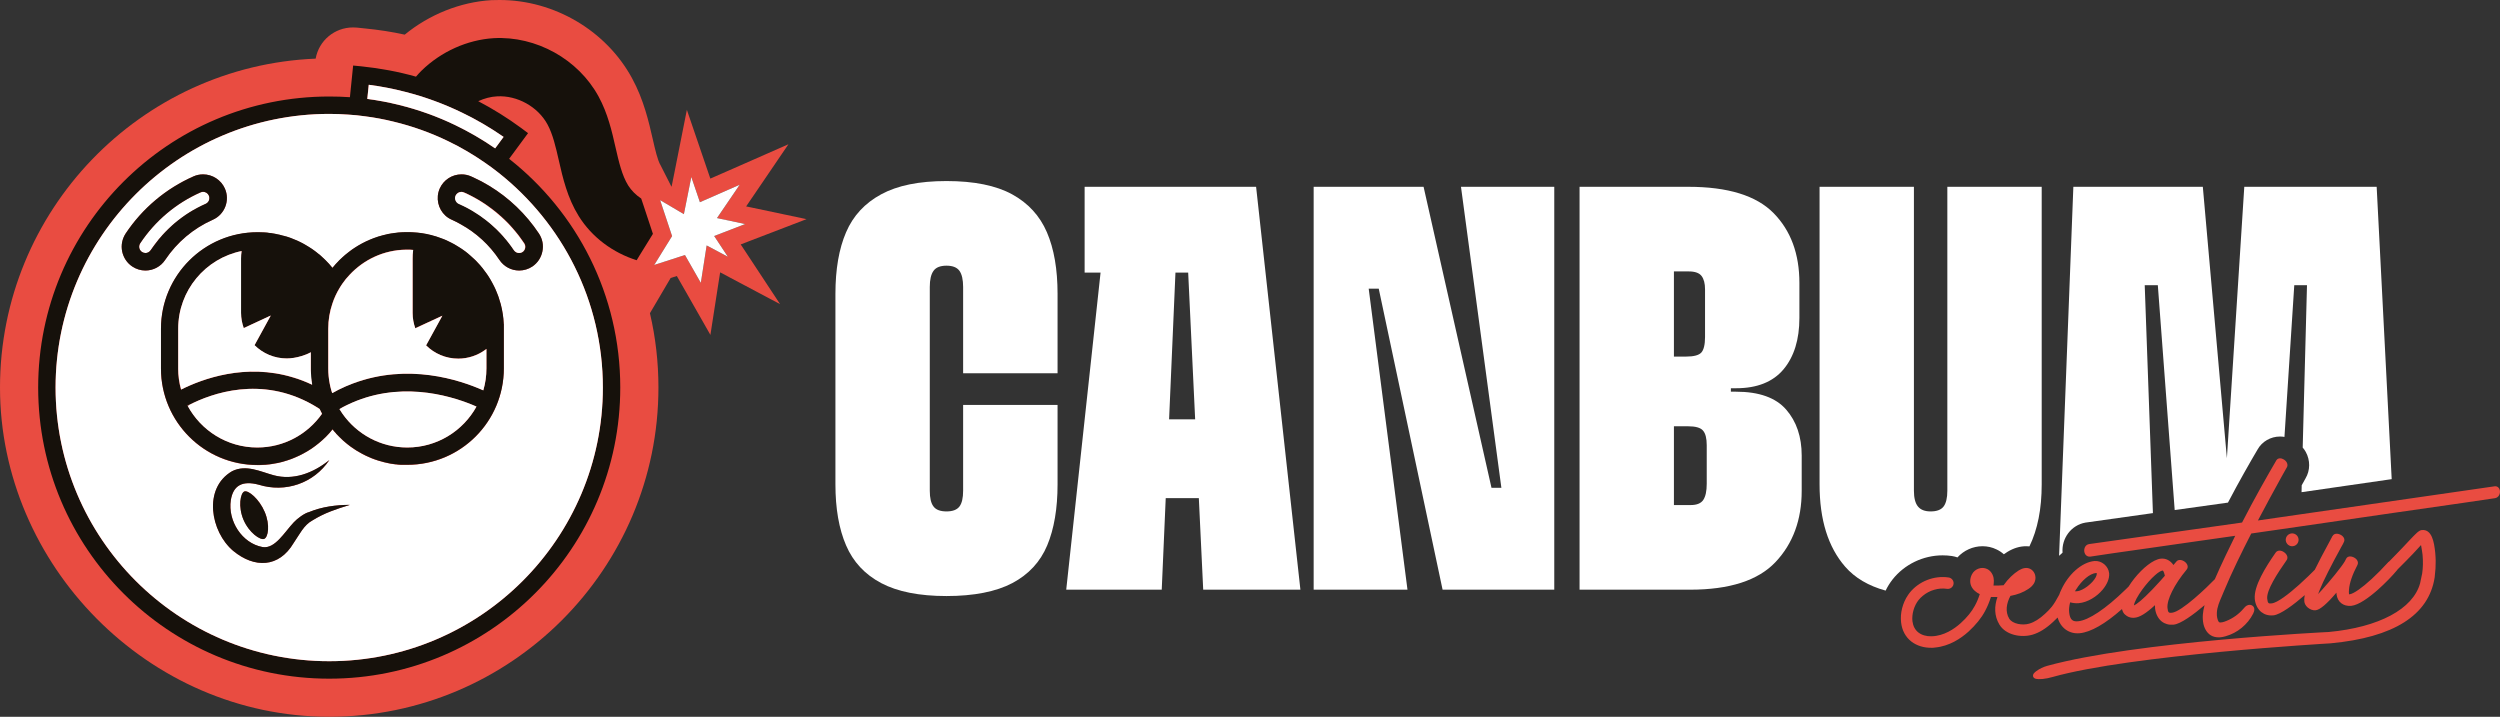 <svg xmlns="http://www.w3.org/2000/svg" id="Capa_1" viewBox="0 0 326.15 93.51"><rect x="0" y="0" width="326.15" height="93.51" fill="#333333" stroke="none"/><defs><style>      .st0 {        fill: #e94c41;      }      .st1 {        fill: #fff;      }      .st2 {        fill: #16110b;      }    </style></defs><g><path class="st1" d="M132.04,25.35c-2.11-1.15-4.96-1.73-8.56-1.73s-6.4.58-8.52,1.73c-2.13,1.15-3.66,2.8-4.58,4.95-.93,2.16-1.39,4.83-1.39,8.04v24.85c0,3.15.46,5.81,1.39,7.96.92,2.15,2.45,3.79,4.58,4.92,2.12,1.12,4.96,1.69,8.52,1.69s6.47-.57,8.59-1.69c2.13-1.13,3.65-2.77,4.55-4.92.9-2.15,1.35-4.81,1.35-7.96v-10.36h-12.32v11.19c0,.95-.16,1.64-.48,2.06-.33.43-.89.64-1.69.64s-1.37-.21-1.69-.64c-.33-.42-.49-1.11-.49-2.06v-26.58c0-.95.16-1.66.49-2.11.32-.45.89-.67,1.69-.67s1.36.22,1.69.67c.32.45.48,1.16.48,2.11v11.26h12.32v-10.36c0-3.21-.46-5.88-1.39-8.04-.93-2.15-2.44-3.8-4.54-4.95h0Z"></path><path class="st1" d="M141.5,24.37v11.19h2.08l-4.48,41.37h12.46l.52-11.94h4.32l.57,11.94h12.68l-5.78-52.56h-22.37ZM152.52,54.71l.83-19.15h1.66l.91,19.15h-3.4Z"></path><polygon class="st1" points="195.87 63.64 194.58 63.64 185.72 24.37 171.38 24.37 171.38 36.08 171.38 37.66 171.38 76.93 183.62 76.93 178.56 37.66 179.87 37.66 188.2 76.93 202.77 76.93 202.77 65.22 202.77 63.64 202.77 24.37 190.6 24.37 195.87 63.64"></polygon><path class="st1" d="M226.49,51.1h-.68v-.45h.68c2.75,0,4.82-.83,6.2-2.48,1.37-1.65,2.06-3.88,2.06-6.68v-4.58c0-3.8-1.13-6.84-3.38-9.12-2.25-2.28-5.96-3.42-11.11-3.42h-14.19v52.56h14.41c5.16,0,8.88-1.2,11.15-3.6,2.28-2.41,3.42-5.51,3.42-9.31v-4.58c0-2.46-.68-4.46-2.03-6.01-1.35-1.55-3.53-2.33-6.53-2.33h0ZM218.38,35.41h1.95c.8,0,1.36.2,1.66.6.3.4.45.97.45,1.73v6.23c0,1-.17,1.68-.49,2.03-.33.35-.99.52-1.99.52h-1.58v-11.11h0ZM222.66,63.11c0,.96-.15,1.66-.45,2.11s-.85.67-1.65.67h-2.18v-10.28h1.8c1.01,0,1.67.18,1.99.56.33.37.49,1.01.49,1.91v5.03h0Z"></path><path class="st1" d="M254.05,64.02c0,.95-.17,1.64-.49,2.06-.33.43-.89.64-1.69.64-.75,0-1.3-.21-1.65-.64-.35-.42-.53-1.11-.53-2.06V24.37h-12.31v38.82c0,4.61,1.11,8.18,3.34,10.74,1.27,1.46,3.03,2.5,5.28,3.12.25-.52.55-1,.9-1.45,1.56-1.98,4-3.15,6.54-3.15.41,0,.82.03,1.22.09.25.04.48.1.71.18.82-.91,2.02-1.46,3.27-1.46.63,0,1.27.14,1.83.42.35.16.67.38.95.63.16-.11.32-.22.48-.32.79-.48,1.61-.73,2.43-.73.14,0,.28.01.42.02h.01c1.07-2.21,1.6-4.9,1.6-8.09V24.37h-12.31v39.65h0Z"></path><path class="st1" d="M300.28,63.31l-.02.9,11.76-1.7-1.96-38.14h-17.27l-2.27,35.41-3.14-35.41h-16.89l-1.86,48.14c.14-.14.3-.28.45-.41-.14-1.88,1.13-3.59,2.98-3.92l8.81-1.24-1.07-29.73h1.71l2.2,29.33,6.95-.97c1.43-2.73,2.86-5.23,3.87-6.94.57-1.02,1.7-1.68,2.92-1.68.2,0,.39.02.58.05l1.28-19.79h1.66l-.56,21.18c.16.18.29.37.4.57.6,1.09.59,2.41-.03,3.45-.17.3-.34.6-.5.9h0Z"></path></g><g><path class="st0" d="M96.63,31.89l1.4-.54,7.19-2.76-7.53-1.59-.35-.07,1.05-1.54,4.47-6.57-7.27,3.2-2.92,1.28-.32-.94-2.74-8.03-1.65,8.32-.34,1.69h-.03l-1.41-2.78c-.38-.6-.72-2.1-1.03-3.45-.49-2.14-1.15-5.08-2.69-7.9C79.09,4,72.31,0,65.18,0,64.83,0,64.48,0,64.11.02c-4.04.24-8.09,1.86-11.31,4.5-1.68-.37-3.39-.63-5.11-.8l-1.14-.12c-.17-.02-.32-.02-.49-.02-2.42,0-4.46,1.72-4.88,4.07C18.31,8.59,0,27.48,0,50.56s19.27,42.95,42.95,42.95,42.95-19.27,42.95-42.95c0-3.3-.37-6.54-1.11-9.7l2.7-4.59.81-.26,1.15,2.01,3.23,5.67,1-6.44.27-1.72,7.82,4.15-4.91-7.45s-.23-.34-.23-.34ZM92.19,32.02l-.76,4.88-2.07-3.63-3.78,1.22-.23.08.06-.1,2.27-3.67-1.56-4.69,3.1,1.83.97-4.85,1.12,3.29,5.19-2.28-2.96,4.35,3.67.78-4.04,1.56,1.78,2.7s-2.76-1.47-2.76-1.47Z"></path><g><path class="st2" d="M45.92,32.55c-.19.13-.36.26-.54.4.18-.15.36-.28.54-.4Z"></path><path class="st0" d="M45.92,32.55c-.19.13-.36.26-.54.4.18-.15.36-.28.54-.4Z"></path><g><path class="st0" d="M18.97,35.29c-.61,0-1.2-.18-1.71-.52-.69-.46-1.15-1.15-1.32-1.96-.17-.81,0-1.64.46-2.33,2.19-3.29,5.25-5.87,8.85-7.46.4-.18.82-.26,1.25-.26,1.22,0,2.34.72,2.83,1.85.69,1.56-.02,3.39-1.58,4.08-2.52,1.11-4.67,2.93-6.2,5.23-.58.87-1.54,1.38-2.58,1.38h0Z"></path><path class="st0" d="M34.54,66.8c.72,1.71.44,3.28-.07,3.5-.5.21-1.98-.79-2.71-2.5-.72-1.71-.4-3.47.11-3.68.51-.21,1.95.98,2.67,2.68Z"></path><path class="st0" d="M40.29,66.82c1.71-.71,3.53-.94,5.34-.95-.85.26-1.7.53-2.51.85-.83.32-1.61.71-2.34,1.16-1.16.62-1.71,1.87-2.48,2.97-1.91,3.22-5.1,3.31-7.88,1.01-2.94-2.47-3.98-8.16-.14-10.39,1.83-.92,3.72.07,5.43.53,2.55.69,5.12-.26,7.26-1.99-2.03,3.04-5.74,4.31-9.23,3.22-2.07-.55-3.32.05-3.63,2.03-.4,2.67,1.44,5.62,4.16,6.11,1.62.25,2.85-1.96,4.06-3.23.47-.51,1.41-1.2,1.97-1.33h-.01Z"></path><path class="st0" d="M43.4,34.88v.1l-.04-.04h0s.03-.04.04-.06Z"></path><path class="st0" d="M45.92,32.55c-.19.13-.36.26-.54.4.18-.15.36-.28.54-.4Z"></path><path class="st0" d="M24.67,52.83c-.07.03-.14.07-.2.1-.02-.03-.04-.06-.05-.1h.25Z"></path><path class="st2" d="M83.96,26.82l-.31-.92c-.68-.45-1.27-1.03-1.7-1.71-.81-1.31-1.22-3.09-1.65-4.97-.47-2.08-1.01-4.43-2.21-6.63-2.65-4.87-8.15-7.92-13.68-7.61-3.44.21-6.87,1.75-9.42,4.24-.26.26-.5.52-.72.78-2.3-.65-4.67-1.09-7.07-1.34l-1.13-.11-.42,4.13c-.89-.06-1.79-.09-2.7-.09C21.98,12.59,4.98,29.59,4.98,50.56s17,37.98,37.97,37.98,37.97-17.01,37.97-37.98c0-12.11-5.66-22.89-14.5-29.84l2.47-3.35-.91-.68c-1.78-1.31-3.65-2.47-5.59-3.49.79-.36,1.62-.59,2.46-.63,2.62-.15,5.32,1.35,6.57,3.65.7,1.29,1.08,2.94,1.48,4.69.52,2.29,1.12,4.9,2.6,7.28,1.73,2.78,4.48,4.79,7.56,5.76l.35-.58,1.77-2.86s-1.22-3.69-1.22-3.69ZM78.65,50.56c0,19.69-16.01,35.7-35.7,35.7S7.25,70.25,7.25,50.56,23.26,14.86,42.95,14.86c.83,0,1.65.03,2.47.09.38.03.76.06,1.13.09.38.04.76.09,1.13.14,1.24.16,2.45.39,3.63.68,2.5.6,4.89,1.46,7.16,2.56,1.66.8,3.25,1.73,4.76,2.78.31.21.62.43.93.66.3.23.61.46.9.69,8.27,6.55,13.59,16.67,13.59,28.01ZM65.7,17.86l-1.11,1.49c-1.69-1.17-3.48-2.21-5.35-3.1-2.27-1.08-4.66-1.94-7.16-2.55-1.36-.35-2.75-.61-4.17-.79l.19-1.85c1.62.21,3.22.52,4.79.93,2.54.65,5.02,1.56,7.38,2.7,1.88.9,3.69,1.96,5.43,3.17Z"></path><path class="st1" d="M65.06,22.55c-.29-.23-.6-.46-.9-.69-.31-.23-.62-.45-.93-.66-1.51-1.05-3.1-1.98-4.76-2.78-2.27-1.1-4.66-1.96-7.16-2.56-1.18-.29-2.39-.52-3.63-.68-.37-.05-.75-.1-1.13-.14-.37-.03-.75-.06-1.13-.09-.82-.06-1.64-.09-2.47-.09C23.26,14.86,7.25,30.88,7.25,50.56s16.01,35.7,35.7,35.7,35.7-16.01,35.7-35.7c0-11.34-5.32-21.46-13.59-28.01ZM17.26,34.77c-.69-.46-1.15-1.16-1.32-1.96-.17-.82,0-1.64.45-2.34,2.19-3.29,5.26-5.87,8.86-7.46.4-.18.82-.26,1.25-.26,1.22,0,2.34.72,2.84,1.85.69,1.56-.03,3.39-1.58,4.07-2.53,1.12-4.67,2.93-6.21,5.23-.57.87-1.54,1.39-2.58,1.39-.61,0-1.2-.18-1.71-.52ZM43.12,66.72c-.83.32-1.61.71-2.34,1.16-1.17.62-1.72,1.87-2.48,2.97-1.91,3.22-5.1,3.31-7.88,1.02-2.93-2.48-3.98-8.16-.14-10.39,1.83-.92,3.72.07,5.43.53,2.55.69,5.12-.26,7.26-1.99-2.03,3.04-5.74,4.31-9.23,3.21-2.07-.55-3.32.06-3.63,2.03-.4,2.67,1.43,5.62,4.16,6.12,1.61.25,2.85-1.96,4.05-3.23.47-.51,1.41-1.19,1.97-1.33,1.71-.7,3.53-.94,5.34-.95-.86.27-1.7.53-2.51.85ZM34.47,70.3c-.5.21-1.98-.79-2.7-2.5-.72-1.71-.4-3.47.11-3.68.51-.22,1.95.97,2.66,2.68.72,1.71.45,3.29-.07,3.5ZM65.73,48.06c0,6.96-5.63,12.59-12.6,12.59h-.82c-.13,0-.27-.02-.4-.03l-.21-.03h-.09c-.2-.02-.38-.05-.57-.08h0c-.07,0-.13-.02-.2-.04h-.02c-.11-.02-.22-.04-.32-.07h0c-.14-.03-.27-.06-.4-.09-.1-.02-.19-.05-.28-.08-.12-.02-.22-.05-.33-.09-.08-.02-.15-.04-.23-.07-.15-.04-.29-.1-.44-.15-.24-.09-.48-.18-.71-.29-.13-.05-.24-.1-.36-.16-.15-.07-.3-.15-.44-.22-.13-.07-.26-.15-.39-.22-.14-.07-.27-.15-.4-.23-.08-.05-.15-.1-.23-.15,0,0-.02,0-.03-.02-.08-.06-.17-.11-.25-.17,0,0-.02,0-.03-.02-.08-.05-.17-.11-.26-.18-.15-.11-.29-.22-.43-.33-.17-.14-.33-.28-.5-.42-.17-.15-.33-.31-.49-.47-.16-.15-.31-.32-.47-.48v-.02c-.08-.08-.15-.17-.23-.25-.07-.09-.14-.18-.22-.27-.27.35-.56.67-.87.98-.29.28-.59.56-.9.81s-.63.5-.97.73c-.17.11-.34.22-.51.32-.35.21-.7.4-1.07.58-.18.09-.37.17-.56.25-.15.07-.3.13-.46.19-.05.02-.09.03-.14.05-.13.05-.25.09-.38.13-.08.03-.17.06-.26.08-.12.04-.24.07-.36.11-.09.02-.18.04-.27.07-.13.03-.26.06-.39.09-.08.02-.16.03-.23.04-.13.03-.27.05-.4.07-.1.02-.2.04-.31.05-.11.02-.23.03-.35.04-.21.03-.42.04-.64.05-.23.02-.47.02-.71.02-6.96,0-12.6-5.63-12.6-12.59v-5.19c0-6.95,5.64-12.59,12.6-12.59.18,0,.35,0,.52.01.06,0,.12,0,.19.01h.11l.42.03c.07.02.14.02.21.03,0,0,.02,0,.03.01.11,0,.21.02.31.03.1.02.19.03.28.05h.03c.07.01.14.02.21.04.13.02.25.05.37.08.12.02.23.04.34.08.11.02.23.05.34.09.02,0,.05.01.07.01.06.02.13.04.19.06h.04c.09.02.16.05.23.07.15.05.29.1.44.15.22.08.44.17.66.27.15.06.29.12.43.19.05.02.08.04.12.06.11.06.23.11.34.17.1.06.21.12.32.18.17.09.34.19.5.3.11.06.21.13.31.2.04.02.06.04.09.06,0,0,.02.02.03.02.11.07.22.15.32.23.07.05.14.1.21.16.09.06.18.13.26.21.11.07.21.16.31.25.09.09.19.17.28.26.04.02.06.05.09.08.1.08.19.17.27.26.16.16.32.32.46.48.15.16.3.34.44.51h0l.05-.05s.06-.08.1-.11c.08-.11.18-.22.27-.32.08-.09.16-.17.24-.25.07-.09.16-.17.24-.25h0c.14-.14.28-.28.43-.41.22-.2.45-.4.69-.58h0c.18-.14.35-.28.54-.41.13-.09.26-.17.39-.26.13-.08.27-.17.4-.25.34-.2.69-.39,1.05-.56.15-.08.32-.15.47-.21.17-.07.33-.14.5-.2.04-.02.07-.03.11-.04.18-.07.37-.13.55-.19,0,0,.03-.01.05-.01.16-.05.32-.1.49-.14.03,0,.06-.02.09-.02.19-.06.38-.1.57-.14.17-.03.34-.06.5-.09h.03c.09-.02.18-.03.27-.04.13-.02.27-.04.4-.05.05-.01.08-.01.13-.02.15-.01.3-.02.45-.03.08,0,.16-.01.24-.01.18-.01.35-.01.52-.01.19,0,.36,0,.54.01.06,0,.12,0,.18.01.82.04,1.62.16,2.39.36.05.01.09.03.14.04.03.01.07.02.1.03.14.03.27.07.4.11.17.06.34.11.51.18.06.02.13.04.19.07.02.01.04.01.06.02.13.04.26.1.39.15.15.07.3.14.45.21.14.06.26.12.39.19s.26.13.38.2c0,.01.04.02.05.03.02.01.03.02.05.03.23.12.45.26.67.41.12.07.25.15.36.24.12.09.24.18.36.26.2.16.41.32.6.5h0c.18.15.35.31.52.47.06.06.13.13.19.18.1.11.21.21.3.32.09.09.17.18.25.27.03.04.05.06.08.09,0,0,0,.02.02.03.08.09.15.18.23.27.19.24.38.49.55.74.07.1.13.19.2.29.09.14.17.28.26.42.09.15.18.3.26.46.1.18.19.36.28.54.09.19.18.37.25.56.08.19.16.38.23.57.07.2.14.39.19.59.06.18.12.36.17.55,0,.02,0,.03.01.05.05.2.09.4.14.6.04.21.08.42.11.63,0,.02,0,.04.01.06.03.19.05.38.07.56v.02c.01.18.03.36.04.53.01.06.01.12.01.17v5.76h.01v-.02ZM69.45,34.77c-.51.34-1.11.52-1.72.52-1.04,0-2-.52-2.58-1.39-1.29-1.94-3.02-3.53-5.04-4.64-.34-.2-.68-.37-1.03-.53-.05-.02-.09-.03-.13-.06-.32-.14-.6-.32-.84-.54-.95-.87-1.29-2.29-.74-3.54.5-1.12,1.61-1.84,2.83-1.84.44,0,.85.08,1.25.26.11.05.22.1.33.15.35.16.69.33,1.04.51.33.18.67.37,1,.57,2.59,1.57,4.8,3.69,6.49,6.23.46.7.62,1.52.45,2.33-.16.81-.63,1.51-1.31,1.97Z"></path><path class="st1" d="M65.7,17.86l-1.1,1.5c-1.69-1.17-3.48-2.21-5.35-3.1-2.27-1.08-4.67-1.95-7.16-2.56-1.36-.34-2.75-.61-4.17-.79l.19-1.85c1.62.21,3.22.52,4.79.93,2.54.65,5.02,1.56,7.37,2.7,1.89.91,3.7,1.97,5.43,3.17Z"></path></g><path class="st0" d="M24.67,52.83c-.07.03-.14.07-.2.1-.02-.03-.04-.06-.05-.1h.25Z"></path><g><path class="st0" d="M43.4,34.88v.1l-.04-.04h0s.03-.04.04-.06Z"></path><path class="st0" d="M45.92,32.55c-.19.13-.36.26-.54.4.18-.15.36-.28.54-.4Z"></path><path class="st2" d="M43.35,34.94s.03.03.04.05v-.11s-.02.04-.04.06Z"></path></g><g><path class="st2" d="M65.72,42.3s0-.11-.01-.17c-.01-.17-.03-.35-.04-.53v-.02c-.02-.18-.04-.37-.07-.56-.01-.02-.01-.04-.01-.06-.03-.21-.07-.42-.11-.63-.05-.2-.09-.4-.14-.6-.01-.02-.01-.03-.01-.05-.05-.19-.11-.37-.17-.55-.05-.2-.12-.39-.19-.59-.07-.19-.15-.38-.23-.57-.07-.19-.16-.37-.25-.56-.09-.18-.18-.36-.28-.54-.08-.16-.17-.31-.26-.46-.09-.14-.17-.28-.26-.42-.07-.1-.13-.19-.2-.29-.17-.25-.36-.5-.55-.74-.08-.09-.15-.18-.23-.27,0,0-.02-.02-.02-.03-.03-.03-.05-.05-.08-.09-.08-.09-.16-.18-.25-.27-.09-.11-.2-.21-.3-.32-.06-.05-.13-.12-.19-.18-.17-.16-.34-.32-.52-.47h0c-.19-.18-.4-.34-.6-.5-.12-.08-.24-.17-.36-.26-.12-.08-.24-.16-.36-.24-.22-.15-.44-.28-.67-.41-.02-.01-.03-.02-.05-.03,0-.01-.04-.02-.05-.03-.12-.07-.25-.13-.38-.2s-.25-.13-.39-.19c-.15-.07-.3-.14-.45-.21-.13-.05-.26-.11-.39-.15-.02-.01-.04-.01-.06-.02-.06-.03-.13-.05-.19-.07-.17-.07-.34-.12-.51-.18-.13-.04-.26-.08-.4-.11-.03-.01-.07-.02-.1-.03-.05-.01-.09-.03-.14-.04-.77-.2-1.57-.32-2.39-.36-.06-.01-.12-.01-.18-.01-.18-.01-.35-.01-.54-.01-.17,0-.34,0-.52.01-.08,0-.16.01-.24.01-.15.01-.3.02-.45.03-.05.01-.08.01-.13.02-.13.01-.27.03-.4.05-.09.01-.18.02-.27.04h-.03c-.16.03-.33.06-.5.09-.19.04-.38.08-.57.14-.03,0-.06.01-.09.02-.17.04-.33.09-.49.14-.02,0-.04.01-.05.01-.18.06-.37.12-.55.19-.04.01-.07.02-.11.04-.17.06-.33.13-.5.2-.15.06-.32.13-.47.21-.36.17-.71.36-1.05.56-.13.08-.27.17-.4.25-.13.09-.26.17-.39.26-.19.13-.36.27-.54.41h0c-.24.18-.47.38-.69.58-.15.13-.29.27-.43.4h0c-.08.09-.17.17-.24.26-.08.08-.16.16-.24.25-.09.1-.19.21-.27.32-.04.03-.07.07-.1.11v.11s-.03-.04-.05-.05h0c-.14-.18-.29-.36-.44-.52-.14-.16-.3-.32-.46-.48-.08-.09-.17-.18-.27-.26-.03-.03-.05-.06-.09-.08-.09-.09-.19-.17-.28-.26-.1-.09-.2-.18-.31-.25-.08-.08-.17-.15-.26-.21-.07-.06-.14-.11-.21-.16-.1-.08-.21-.16-.32-.23,0,0-.02,0-.03-.02-.03-.02-.05-.04-.09-.06-.1-.07-.2-.14-.31-.2-.16-.11-.33-.21-.5-.3-.11-.06-.22-.12-.32-.18-.11-.06-.23-.11-.34-.17-.04-.02-.07-.04-.12-.06-.14-.07-.28-.13-.43-.19-.22-.1-.44-.19-.66-.27-.15-.05-.29-.1-.44-.15-.07-.02-.14-.05-.23-.07h-.04c-.06-.02-.13-.04-.19-.06-.02,0-.05-.01-.07-.01-.11-.04-.23-.07-.34-.09-.11-.04-.22-.06-.34-.08-.12-.03-.24-.06-.37-.08-.07-.02-.14-.03-.21-.04h-.03c-.09-.02-.18-.03-.28-.05-.1-.01-.2-.02-.31-.03,0-.01-.02-.01-.03-.01-.07-.01-.14-.01-.21-.03l-.42-.03h-.11c-.07-.01-.13-.01-.19-.01-.17-.01-.34-.01-.52-.01-6.96,0-12.6,5.64-12.6,12.59v5.19c0,6.96,5.64,12.59,12.6,12.59.24,0,.48,0,.71-.02.22,0,.43-.02.64-.05.12,0,.24-.02.35-.04.11,0,.21-.03.31-.05.13-.02.27-.04.4-.07.07,0,.15-.02.23-.04.13-.03.26-.06.39-.09.09-.03.18-.05.27-.07.12-.04.24-.07.36-.11.09-.02.18-.05.26-.08.13-.04.25-.08.38-.13.05-.02.09-.03.14-.05.16-.06.31-.12.46-.19.19-.08.38-.16.56-.25.37-.18.72-.37,1.07-.58.17-.1.34-.21.51-.32.34-.23.66-.48.97-.73s.61-.53.9-.81c.31-.31.6-.63.87-.98.08.09.15.18.22.27.08.08.15.17.23.25v.02c.16.16.31.33.47.48.16.16.32.32.49.47.17.14.33.28.5.42.14.11.28.22.43.33.09.07.18.13.26.18,0,0,.02.02.03.02.08.06.17.11.25.17,0,0,.02.02.03.02.08.05.15.1.23.15.13.08.26.16.4.23.13.07.26.15.39.22.14.07.29.15.44.22.12.06.23.11.36.16.23.11.47.2.71.29.15.05.29.11.44.15.08.03.15.05.23.07.11.04.21.07.33.09.09.03.18.06.28.08.13.03.26.06.4.09h0c.1.03.21.05.32.07h.02c.07.02.13.03.2.04h0c.19.03.37.06.57.08h.09l.21.03c.13,0,.27.02.4.03h.82c6.97,0,12.6-5.63,12.6-12.59v-5.76h-.01v.02ZM23.25,48.06v-5.19c0-4.98,3.56-9.16,8.27-10.11-.06.32-.08.65-.08.97v7.09c0,.69.13,1.36.35,1.98l3.53-1.63-2.12,3.87c1.08,1.07,2.56,1.73,4.2,1.73.56,0,1.25-.1,1.92-.31.42-.12.84-.29,1.22-.5v2.71c0,.16.02.32.03.48,0,.13.03.26.04.39,0,.09.02.19.04.28v.04c.02.09.03.17.05.25v.08c-.84-.4-1.67-.71-2.49-.95-6.2-1.88-11.81.19-14.6,1.59-.25-.89-.38-1.81-.38-2.77h.02ZM33.57,58.38c-3.93,0-7.35-2.21-9.09-5.45-.03-.03-.04-.07-.06-.1h.25c2.91-1.5,9.39-3.88,16.17,0,.23.12.46.26.69.41.06.04.12.07.17.11.07.17.15.33.25.49,0,.05.04.09.06.14-1.87,2.66-4.95,4.4-8.44,4.4ZM53.13,58.38c-3.48,0-6.57-1.74-8.44-4.4-.14-.2-.27-.4-.4-.61.14-.09.28-.16.41-.24.07-.03.13-.07.2-.1.1-.05.21-.11.31-.16.04,0,.07-.03.1-.04,6.57-3.18,13.12-1.33,16.34,0,.18.07.35.15.51.22-1.75,3.17-5.15,5.33-9.03,5.33ZM63.46,48.06c0,.99-.14,1.95-.41,2.86-3.12-1.39-9.81-3.58-16.96-.91-.02,0-.05,0-.08.02h0c-.61.23-1.23.5-1.85.81h0c-.26.13-.52.27-.78.42-.02,0-.04,0-.05.02-.1-.29-.18-.59-.25-.89-.03-.12-.05-.23-.07-.35-.13-.64-.2-1.31-.2-1.98v-5.19c0-1.14.19-2.25.54-3.28.23-.7.54-1.37.92-1.99.13-.22.27-.44.42-.65.27-.39.57-.76.9-1.1h0c1.85-1.99,4.46-3.25,7.37-3.29h.17c.26,0,.51,0,.77.04-.07.41-.07.84-.07,1.14v7.09c0,.69.12,1.36.34,1.98l3.54-1.63-2.13,3.87c1.08,1.07,2.56,1.73,4.2,1.73,1.28,0,2.54-.42,3.56-1.18.04-.03.08-.06.12-.09v2.56h0Z"></path><path class="st1" d="M63.46,45.5v2.56c0,1-.14,1.96-.41,2.87-3.12-1.39-9.81-3.59-16.96-.92-.03,0-.05.02-.08.03h0c-.61.23-1.23.5-1.85.81h0c-.26.13-.52.27-.78.42-.02,0-.03,0-.04.02-.1-.29-.18-.59-.25-.89-.03-.11-.05-.23-.07-.34h0c-.13-.65-.19-1.31-.19-1.99v-5.18c0-1.15.19-2.25.54-3.28.23-.7.54-1.37.91-1.99.13-.23.27-.44.42-.65.27-.39.57-.76.9-1.1h0c1.85-1.99,4.46-3.25,7.37-3.29h.17c.26,0,.51,0,.76.03-.06.42-.07.84-.07,1.15v7.08c0,.7.13,1.37.35,1.99l3.53-1.64-2.12,3.87c1.08,1.07,2.56,1.73,4.2,1.73,1.28,0,2.54-.42,3.56-1.18.04-.03.08-.06.11-.09,0,0,0-.02,0-.02Z"></path><path class="st1" d="M62.16,53.05c-1.76,3.18-5.15,5.33-9.03,5.33-3.49,0-6.58-1.74-8.45-4.4-.14-.2-.27-.4-.4-.61.14-.09.28-.16.42-.24.06-.03.13-.07.19-.1h0c.1-.06.21-.11.32-.16.03-.02.06-.03.1-.05,6.57-3.18,13.12-1.32,16.34,0,.18.08.35.15.51.22h0Z"></path><path class="st1" d="M42.01,53.98c-1.87,2.66-4.96,4.4-8.45,4.4-3.93,0-7.35-2.21-9.09-5.45.06-.03.13-.07.2-.1,2.91-1.5,9.39-3.87,16.17,0,.23.13.46.27.69.42.06.03.12.07.17.11.07.17.15.33.24.49.02.05.04.1.07.14h0Z"></path><path class="st1" d="M40.72,50.19c-.84-.4-1.67-.72-2.49-.96-6.2-1.88-11.81.19-14.6,1.59-.25-.88-.38-1.81-.38-2.77v-5.18c0-4.99,3.56-9.16,8.27-10.12-.05.32-.07.65-.07.98v7.08c0,.7.13,1.37.35,1.99l3.53-1.64-2.12,3.87c1.08,1.07,2.56,1.73,4.2,1.73.56,0,1.25-.1,1.93-.31h0c.42-.12.84-.29,1.21-.5v2.1c0,.2,0,.41.02.61,0,.16.02.33.03.49,0,.13.03.26.04.38,0,.1.02.19.04.28v.04c.02.09.03.17.04.25v.08h0,0Z"></path><path class="st2" d="M24.67,52.83c-.07.03-.14.07-.2.1-.02-.03-.04-.06-.05-.1h.25Z"></path></g><g><path class="st2" d="M70.31,30.47c-1.69-2.54-3.9-4.66-6.49-6.23-.33-.2-.67-.39-1-.57-.35-.18-.69-.35-1.04-.51-.11-.05-.22-.1-.33-.15-.4-.18-.81-.26-1.25-.26-1.22,0-2.33.72-2.83,1.84-.55,1.25-.21,2.67.74,3.54.24.22.52.4.84.54.04.03.08.04.13.06.35.16.69.33,1.03.53,2.02,1.11,3.75,2.7,5.04,4.64.58.87,1.54,1.39,2.58,1.39.61,0,1.21-.18,1.72-.52.68-.46,1.15-1.16,1.31-1.97.17-.81.01-1.63-.45-2.33ZM68.18,32.87c-.13.09-.29.14-.45.14-.27,0-.53-.14-.68-.37-.11-.16-.22-.33-.34-.49-.08-.11-.15-.21-.23-.31l-.21-.27c-.08-.1-.15-.2-.23-.29-.06-.07-.1-.13-.16-.18-.2-.25-.42-.49-.64-.72-.29-.31-.6-.61-.91-.89-.14-.13-.29-.26-.44-.39-.16-.13-.31-.25-.47-.38-.11-.09-.23-.17-.35-.26-.06-.06-.14-.11-.22-.16-.06-.05-.14-.11-.21-.16-.02-.01-.03-.02-.04-.03-.15-.1-.3-.2-.46-.3-.22-.14-.44-.28-.66-.41-.33-.19-.67-.37-1.02-.54-.19-.09-.39-.19-.59-.27-.04-.02-.07-.03-.11-.06-.07-.04-.14-.11-.2-.18-.02-.03-.04-.06-.07-.1-.03-.06-.06-.13-.08-.2-.02-.07-.03-.14-.03-.21,0-.11.02-.22.07-.33.14-.29.43-.49.75-.49.05,0,.09.01.14.02,0,0,.03,0,.04.01.06.01.11.02.15.04.32.14.62.28.92.44.11.06.22.12.33.17.13.07.24.13.36.2.11.06.22.12.32.19,0,0,.02.01.03.01.05.03.11.07.16.1.08.05.17.1.25.15.11.07.22.14.33.22.11.07.22.15.33.22.22.15.44.31.65.47.17.12.33.26.49.39.25.2.5.41.73.63.16.14.31.28.46.43.01,0,.02.01.03.03.04.03.08.07.11.11.01.01.03.03.05.04.1.1.19.2.29.3.14.15.3.31.44.48.14.16.28.32.42.49l.42.51c.12.16.25.33.36.5.14.18.27.38.4.57.25.37.15.88-.23,1.13Z"></path><path class="st1" d="M68.18,32.87c-.13.09-.29.14-.45.14-.27,0-.53-.14-.68-.36-.11-.17-.23-.33-.34-.49-.08-.11-.15-.21-.23-.31-.06-.09-.13-.18-.21-.27-.08-.1-.15-.19-.23-.29-.05-.06-.1-.12-.16-.18-.2-.25-.42-.49-.64-.72-.29-.31-.59-.61-.91-.88-.14-.13-.29-.26-.44-.39-.16-.13-.31-.26-.47-.38-.11-.09-.23-.18-.35-.26-.07-.06-.14-.11-.22-.16-.07-.05-.14-.11-.22-.16,0-.01-.03-.02-.04-.03-.15-.1-.3-.2-.46-.3-.22-.14-.44-.28-.66-.41-.33-.19-.67-.37-1.02-.54-.19-.1-.39-.19-.59-.27-.04-.02-.08-.03-.11-.06-.07-.04-.14-.11-.2-.18-.03-.03-.05-.06-.07-.1-.04-.06-.06-.13-.09-.2-.02-.07-.03-.14-.03-.21,0-.11.02-.22.07-.33.13-.29.43-.49.75-.49.05,0,.09,0,.13.01.02,0,.03,0,.05.01.05.01.1.03.15.05.31.13.61.28.91.43.11.06.23.12.34.18.12.06.24.13.36.2.11.06.21.12.32.18,0,0,.02.01.03.02.05.03.11.06.16.1.09.05.17.1.25.16.11.07.23.14.33.21.11.08.22.15.33.23.22.15.43.31.64.47.17.12.34.26.5.39.25.2.49.41.73.63.16.14.31.28.46.43.01,0,.02.02.03.03.04.03.08.07.11.11.02.02.03.03.05.05.1.1.2.19.29.29.15.16.3.32.44.48s.28.33.42.49c.14.17.28.34.41.51.13.16.25.33.36.49.14.19.27.38.4.57.25.38.14.88-.23,1.13,0,0,.03-.02.03-.02Z"></path></g><g><path class="st1" d="M18.97,33.01c-.16,0-.32-.05-.45-.14-.18-.12-.31-.31-.35-.52s0-.43.12-.61c1.95-2.93,4.67-5.23,7.88-6.64.11-.05.22-.07.33-.07.32,0,.62.19.75.49.18.41,0,.9-.42,1.08-2.92,1.29-5.4,3.38-7.18,6.05-.15.23-.41.37-.68.37h0Z"></path><path class="st2" d="M29.34,24.6c-.5-1.13-1.62-1.85-2.84-1.85-.43,0-.85.08-1.25.26-3.6,1.59-6.67,4.17-8.86,7.46-.45.7-.62,1.52-.45,2.34.17.8.63,1.5,1.32,1.96.51.34,1.1.52,1.71.52,1.04,0,2.01-.52,2.58-1.39,1.54-2.3,3.68-4.11,6.21-5.23,1.55-.68,2.27-2.51,1.58-4.07ZM26.83,26.59c-.36.16-.72.33-1.07.52-.71.37-1.38.79-2.02,1.26-.31.23-.62.47-.93.73-.22.19-.44.38-.65.59-.08.07-.15.14-.22.21-.1.1-.21.2-.31.31-.15.15-.29.3-.43.45-.06.07-.12.14-.17.21-.05.05-.1.1-.14.16l-.02.02c-.11.11-.2.23-.28.34-.05.05-.09.11-.13.17-.11.13-.2.26-.3.39-.01,0-.01.01-.01.01-.17.22-.33.45-.49.68s-.41.37-.69.37c-.16,0-.31-.05-.45-.14-.18-.12-.3-.31-.35-.52-.04-.21,0-.43.12-.61,1.95-2.93,4.67-5.23,7.88-6.65.11-.04.22-.07.33-.07.33,0,.62.2.75.49.18.41,0,.9-.42,1.08Z"></path></g><path class="st0" d="M42.95,50.56h0Z"></path><path class="st2" d="M34.47,70.3c-.5.21-1.98-.79-2.71-2.5-.72-1.71-.4-3.47.11-3.68.51-.21,1.95.98,2.67,2.68.72,1.71.44,3.28-.07,3.5Z"></path><path class="st2" d="M45.63,65.87c-.85.26-1.7.53-2.51.85-.83.32-1.61.71-2.34,1.16-1.16.62-1.71,1.87-2.48,2.97-1.91,3.22-5.1,3.31-7.88,1.01-2.94-2.47-3.98-8.16-.14-10.39,1.83-.92,3.72.07,5.43.53,2.55.69,5.12-.26,7.26-1.99-2.03,3.04-5.74,4.31-9.23,3.22-2.07-.55-3.32.05-3.63,2.03-.4,2.67,1.44,5.62,4.16,6.11,1.62.25,2.85-1.96,4.06-3.23.47-.51,1.41-1.2,1.97-1.33,1.71-.71,3.53-.94,5.34-.95h-.01Z"></path><path class="st0" d="M85.41,34.47l-.06.1.23-.08c-.06,0-.11,0-.17-.02Z"></path></g><path class="st1" d="M97.21,29.23l-3.67-.78,2.96-4.35-5.19,2.28-1.12-3.29-.97,4.85-3.1-1.83,1.56,4.69-2.27,3.67-.06.1.23-.08,3.78-1.22,2.07,3.63.76-4.88,2.76,1.47-1.78-2.7s4.04-1.56,4.04-1.56Z"></path></g><path class="st0" d="M298.96,69.59c-.46.04-.8.45-.76.91.05.46.45.8.91.76s.8-.45.76-.91c-.04-.46-.45-.8-.91-.76ZM317.71,72.2c-.15-1.58-.47-3.17-1.76-3.05-.38.03-.79.47-1.78,1.52l-.13.14c-.21.22-.44.46-.68.72-.26.27-.54.56-.83.86-.27.28-.55.57-.85.87-.02.01-.05.02-.07.04-1.57,1.73-2.94,2.96-3.9,3.63-.54.38-.95.58-1.19.6-.02.01-.05.01-.06.01-.01-.02-.01-.04-.01-.07-.02-.17-.02-.35,0-.54.06-.86.44-1.97,1.1-3.22.1-.19.09-.42-.04-.62-.18-.3-.6-.51-.94-.5-.22.01-.4.12-.49.3l-.18.35c-.46.77-1.89,2.51-2.95,3.69-.19.21-.37.4-.53.57.06-.17.13-.36.22-.57.49-1.2,1.43-3.07,2.82-5.6.15-.26.22-.38.35-.67.14-.36-.1-.75-.56-.94-.4-.17-.78-.09-.93.2h-.01l-.08.12c0,.05-.06.13-.11.22-.05.09-.1.18-.14.27-.84,1.54-1.49,2.78-1.99,3.8-.39.4-1.17,1.17-2.05,1.96-1.3,1.16-2.82,2.36-3.59,2.43-.37.04-.51.02-.57-.63-.1-1.09,1.3-3.25,2.54-5.02.21-.31.08-.73-.33-1.02-.4-.29-.85-.29-1.09.02-1.36,1.95-2.89,4.41-2.74,6.08.07.7.37,1.3.84,1.69.43.34.96.5,1.55.44h.05c.93-.11,2.62-1.38,4.08-2.64-.06.3-.08.55-.06.78.01.29.17.6.45.84.3.25.67.39,1.01.36.57-.05,1.49-.83,2.73-2.3.01.08.01.15.02.23.12.99.89,1.58,1.91,1.49.95-.09,2.29-1.05,3.49-2.11,1-.89,1.91-1.85,2.4-2.44.05-.05.08-.1.12-.14.01-.01.01-.03.02-.04,1.8-1.79,2.66-2.72,3.08-3.2,0,.04,0,.07.02.1.07.42.16.95.18,1.17.08.86.06,1.7-.05,2.43l-.27,1.28c-.92,3.37-5.38,5.75-11.91,6.36-.25.01-25.14,1.23-36.71,4.41-.54.15-1.02.38-1.44.69-.16.12-.54.39-.42.73.12.32.57.34,1.04.31.06,0,.13,0,.2-.01.4-.04.82-.12,1.3-.26,10.26-2.89,35.98-4.37,36.25-4.39,8.25-.77,12.82-3.66,13.59-8.6l.11-1.18c.04-.68.03-1.33-.03-1.95ZM326.13,63.99c-.07-.39-.37-.61-.73-.54l-13.23,1.91-11.99,1.73-2.84.41-2.77.4c.96-1.83,2.01-3.76,3.12-5.77.21-.37.43-.76.64-1.14.13-.19.12-.43,0-.66-.1-.19-.29-.35-.49-.44-.12-.07-.26-.1-.38-.1-.22,0-.39.1-.49.27-1.14,1.95-2.84,4.93-4.47,8.11l-8.57,1.21-2.96.41-8.43,1.19c-.48.08-.69.57-.62,1,.08.44.4.69.82.63.54-.1,4.26-.63,8.29-1.2,1.79-.26,3.64-.52,5.3-.76,2.27-.32,4.23-.6,5.27-.75-.01.02-.02.05-.03.07-.02.05-.04.09-.05.11-.42.85-.81,1.65-1.17,2.41-.52,1.09-.98,2.1-1.4,3.07-.97,1.01-4.33,4.26-5.61,4.38-.38.03-.51.01-.57-.63-.1-1.07.9-3.08,2.5-5,.24-.29.16-.69-.2-.99-.34-.28-.86-.4-1.14-.06-.13.15-.26.31-.38.45-.4-.58-.98-.89-1.63-.83-.26.02-.54.12-.83.26-1.15.57-2.51,1.97-3.39,3.38-.14.14-.28.28-.42.41-2.58,2.51-4.81,4-6.18,4.12-.62.06-1.06-.12-1.16-1.19-.04-.38.01-.81.13-1.28.39.1.79.14,1.11.11,1.16-.1,2.36-.84,3.13-1.76.57-.68.91-1.45.85-2.14-.09-.94-.98-1.68-1.92-1.6-1.7.16-3.44,1.8-4.32,3.74-.11.22-.2.44-.28.67-.79,1.48-1.17,1.84-1.84,2.47-.73.68-1.41,1.1-2.07,1.29-.88.26-2.19.04-2.61-.66-.54-.9-.36-1.99.16-2.96.91-.17,1.68-.46,2.33-.9.28-.18.67-.48.85-.96.25-.66-.03-1.41-.63-1.68-.42-.19-.91-.12-1.44.2-.71.44-1.43,1.13-2,1.95-.41.04-.85.05-1.32.04.01-.08.02-.16.03-.24.03-.24.03-.51-.02-.78-.11-.51-.42-.94-.84-1.14-.7-.34-1.6-.02-1.97.68-.31.59-.31,1.2-.02,1.71.1.18.23.33.38.46.19.18.42.32.65.43-.16.52-.37,1.03-.64,1.52-.4.75-1.02,1.52-1.85,2.27-.84.75-2.17,1.67-3.81,1.71-.67.02-1.27-.16-1.71-.5-.43-.34-.69-.83-.77-1.46-.11-.92.21-2.03.8-2.77.16-.2.34-.38.54-.54.86-.73,2.06-1.09,3.17-.92.4.06.79-.22.85-.63.06-.4-.22-.79-.63-.85-1.9-.29-3.91.5-5.11,2.01-.06.08-.12.16-.18.25-.72,1.04-1.07,2.4-.92,3.62.12,1.03.58,1.88,1.33,2.47.71.55,1.65.84,2.67.82.14,0,.27,0,.4-.03,1.91-.17,3.42-1.21,4.38-2.07.95-.87,1.68-1.77,2.16-2.67.33-.61.58-1.23.78-1.86.29.01.58.01.85.01-.42,1.17-.44,2.45.25,3.59.83,1.38,2.85,1.75,4.32,1.32.88-.26,1.75-.8,2.67-1.65.22-.2.42-.39.61-.59.37,1.35,1.49,2.18,2.88,2.05,1.45-.14,3.33-1.22,5.51-3.15.06.23.15.44.29.61l.14.13c.27.25.63.4,1.03.4.06,0,.12,0,.18-.01.68-.06,1.48-.55,2.67-1.64,0,.14,0,.28.01.41.08.72.39,1.33.86,1.71.42.33.95.48,1.52.42h.05c.91-.09,2.56-1.29,4.03-2.54-.23.81-.32,1.64-.15,2.45.08.36.22.69.42.97s.45.49.75.62.65.18,1.05.15c.2-.02.42-.06.65-.13,1.54-.42,2.9-1.53,3.62-2.96.21-.41.2-.77-.04-.99-.19-.18-.52-.21-.78-.06-.18.1-.3.24-.44.4-.61.72-1.4,1.28-2.27,1.62-.76.31-.92.15-.93.14-.23-.26-.3-.81-.28-1.21.03-.75.35-1.48.66-2.19.07-.16.14-.32.2-.48,1.11-2.68,2.4-5.27,3.63-7.68.21-.03.63-.09,1.24-.18.6-.08,1.38-.2,2.3-.33.86-.12,1.84-.27,2.9-.42,3.5-.5,7.93-1.14,12.11-1.76,6.87-.99,13.06-1.87,13.26-1.92.48-.09.7-.59.62-1h0ZM273.46,74.75h.07s.01.04.01.09c.05.55-.96,1.64-1.92,2.09-.24.12-.47.19-.68.21-.08.01-.16.01-.25,0,.04-.07.09-.14.14-.21.77-1.23,1.8-2.1,2.63-2.18h0ZM281.21,76.46c-.15.17-.3.33-.44.47-1.24,1.29-2.01,1.9-2.38,2.06.06-.47.5-1.26,1.08-2.06.52-.71,1.14-1.43,1.69-1.9.39-.35.74-.57.98-.6,0,0,.15.02.29.68-.44.51-.85.96-1.22,1.35Z"></path></svg>